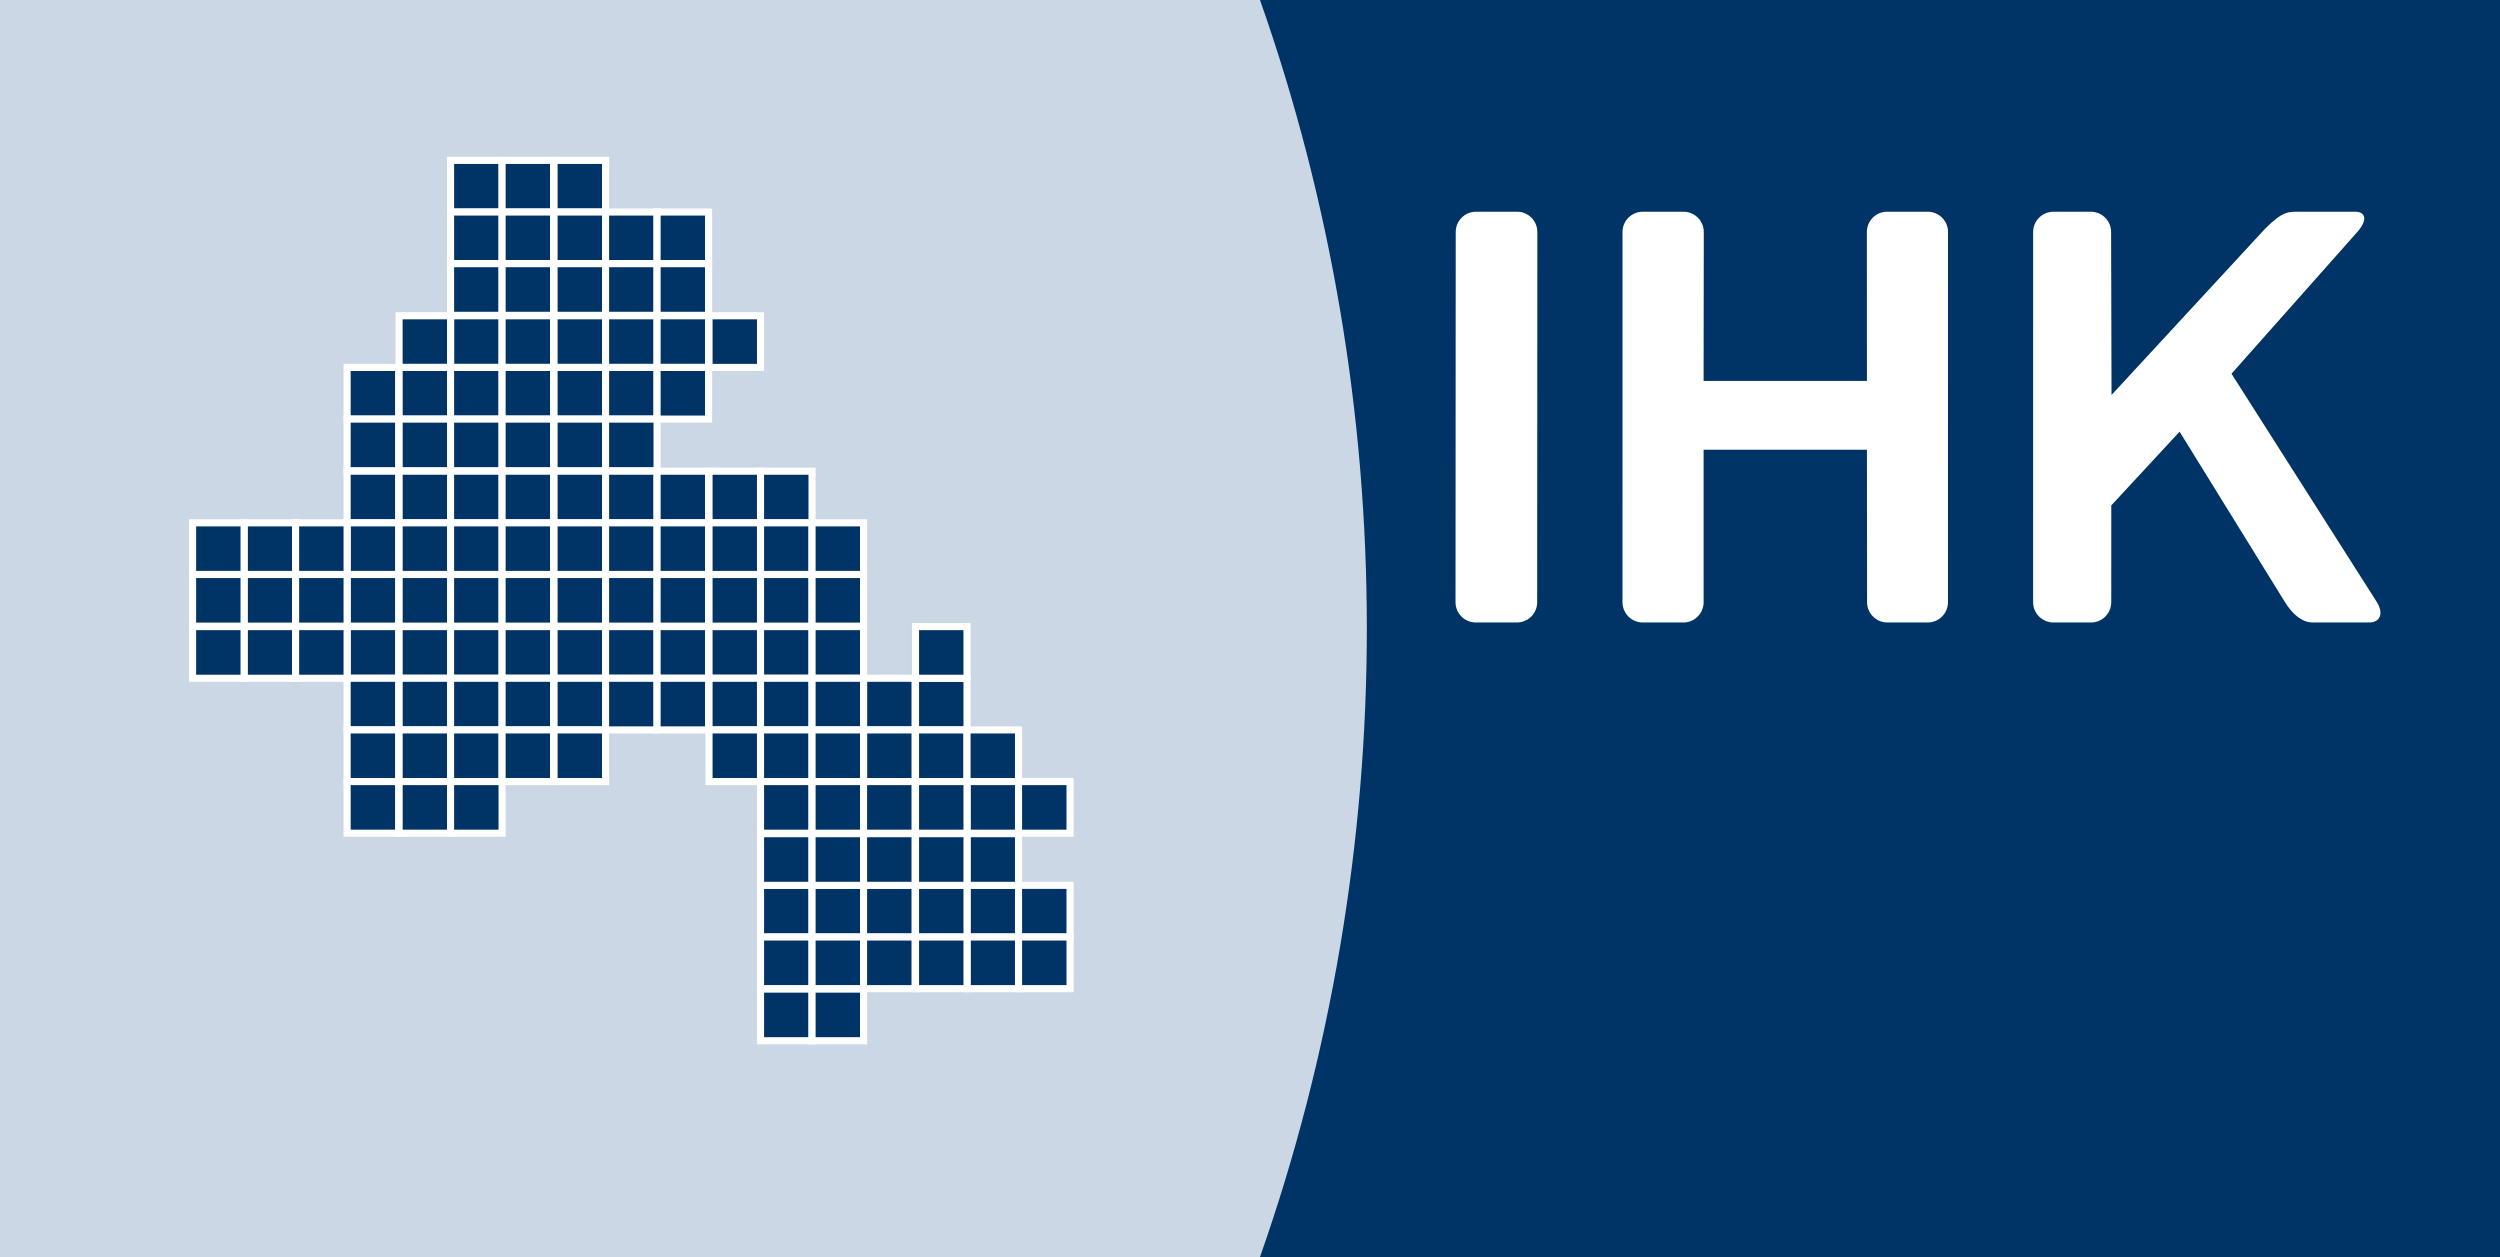 <svg width="358" height="180" viewBox="0 0 358 180" fill="none" xmlns="http://www.w3.org/2000/svg">
<rect x="0" y="0" width="358" height="180" fill="#808080" stroke="none"/>
<g clip-path="url(#clip0)">

<path fill-rule="evenodd" clip-rule="evenodd" d="M357.99 180L177.872 179.998C198.21 122.045 198.261 58.029 177.868 0L360 0.002V180" fill="#003366"/>
<path fill-rule="evenodd" clip-rule="evenodd" d="M337.563 33.223C339.001 31.619 338.864 30.319 337.259 30.319H329.376C327.773 30.319 326.968 30.145 324.386 32.725L302.371 56.56L302.311 33.223C302.311 31.619 301.01 30.319 299.404 30.319H294.053C292.448 30.319 291.145 31.619 291.145 33.223L291.143 86.238C291.143 87.84 292.444 89.141 294.049 89.141H299.425C301.03 89.141 302.331 87.84 302.331 86.238L302.336 72.376L312.116 61.815L327.216 86.238C328.199 87.84 329.578 89.141 331.184 89.141H339.249C340.856 89.141 341.361 87.84 340.378 86.238L319.55 53.517L337.563 33.223Z" fill="white"/>
<path fill-rule="evenodd" clip-rule="evenodd" d="M208.431 86.236C208.431 87.84 209.732 89.14 211.335 89.14H217.216C218.823 89.14 220.124 87.84 220.124 86.236L220.149 33.223C220.149 31.619 218.848 30.318 217.243 30.318H211.366C209.759 30.318 208.46 31.619 208.46 33.223L208.431 86.236Z" fill="white"/>
<path fill-rule="evenodd" clip-rule="evenodd" d="M267.332 33.223C267.332 31.619 268.633 30.318 270.238 30.318H276.048C277.656 30.318 278.957 31.619 278.957 33.223L278.949 86.238C278.949 87.84 277.647 89.14 276.042 89.14H270.271C268.666 89.14 267.365 87.84 267.365 86.238L267.344 64.4H243.957L243.961 86.238C243.961 87.84 242.662 89.14 241.055 89.14H235.246C233.641 89.14 232.34 87.84 232.34 86.238L232.342 33.223C232.342 31.619 233.643 30.318 235.248 30.318H241.075C242.678 30.318 243.982 31.619 243.982 33.223L243.957 54.55H267.344L267.332 33.223Z" fill="white"/>
<path fill-rule="evenodd" clip-rule="evenodd" d="M180.433 0L0 0.002V180L180.431 179.998C200.802 122.045 200.857 58.029 180.433 0Z" fill="#CCD7E6"/>
<path d="M71.899 22.965H64.522V30.362H71.899V22.965Z" fill="#003366" stroke="white" stroke-width="1.018" stroke-miterlimit="10"/>
<path d="M79.276 22.965H71.899V30.362H79.276V22.965Z" fill="#003366" stroke="white" stroke-width="1.018" stroke-miterlimit="10"/>
<path d="M86.715 22.965H79.339V30.362H86.715V22.965Z" fill="#003366" stroke="white" stroke-width="1.018" stroke-miterlimit="10"/>
<path d="M71.899 30.361H64.522V37.758H71.899V30.361Z" fill="#003366" stroke="white" stroke-width="1.018" stroke-miterlimit="10"/>
<path d="M79.276 30.361H71.899V37.758H79.276V30.361Z" fill="#003366" stroke="white" stroke-width="1.018" stroke-miterlimit="10"/>
<path d="M86.715 30.361H79.339V37.758H86.715V30.361Z" fill="#003366" stroke="white" stroke-width="1.018" stroke-miterlimit="10"/>
<path d="M94.092 30.361H86.716V37.758H94.092V30.361Z" fill="#003366" stroke="white" stroke-width="1.018" stroke-miterlimit="10"/>
<path d="M101.468 30.361H94.092V37.758H101.468V30.361Z" fill="#003366" stroke="white" stroke-width="1.018" stroke-miterlimit="10"/>
<path d="M71.899 37.758H64.522V45.155H71.899V37.758Z" fill="#003366" stroke="white" stroke-width="1.018" stroke-miterlimit="10"/>
<path d="M79.276 37.758H71.899V45.155H79.276V37.758Z" fill="#003366" stroke="white" stroke-width="1.018" stroke-miterlimit="10"/>
<path d="M86.715 37.758H79.339V45.155H86.715V37.758Z" fill="#003366" stroke="white" stroke-width="1.018" stroke-miterlimit="10"/>
<path d="M94.092 37.758H86.716V45.155H94.092V37.758Z" fill="#003366" stroke="white" stroke-width="1.018" stroke-miterlimit="10"/>
<path d="M101.468 37.758H94.092V45.155H101.468V37.758Z" fill="#003366" stroke="white" stroke-width="1.018" stroke-miterlimit="10"/>
<path d="M71.899 45.219H64.522V52.616H71.899V45.219Z" fill="#003366" stroke="white" stroke-width="1.018" stroke-miterlimit="10"/>
<path d="M64.523 45.219H57.147V52.616H64.523V45.219Z" fill="#003366" stroke="white" stroke-width="1.018" stroke-miterlimit="10"/>
<path d="M79.276 45.219H71.899V52.616H79.276V45.219Z" fill="#003366" stroke="white" stroke-width="1.018" stroke-miterlimit="10"/>
<path d="M86.715 45.219H79.339V52.616H86.715V45.219Z" fill="#003366" stroke="white" stroke-width="1.018" stroke-miterlimit="10"/>
<path d="M94.092 45.219H86.716V52.616H94.092V45.219Z" fill="#003366" stroke="white" stroke-width="1.018" stroke-miterlimit="10"/>
<path d="M101.468 45.219H94.092V52.616H101.468V45.219Z" fill="#003366" stroke="white" stroke-width="1.018" stroke-miterlimit="10"/>
<path d="M108.908 45.219H101.532V52.616H108.908V45.219Z" fill="#003366" stroke="white" stroke-width="1.018" stroke-miterlimit="10"/>
<path d="M64.523 52.617H57.147V60.014H64.523V52.617Z" fill="#003366" stroke="white" stroke-width="1.018" stroke-miterlimit="10"/>
<path d="M57.082 52.617H49.706V60.014H57.082V52.617Z" fill="#003366" stroke="white" stroke-width="1.018" stroke-miterlimit="10"/>
<path d="M71.899 52.617H64.522V60.014H71.899V52.617Z" fill="#003366" stroke="white" stroke-width="1.018" stroke-miterlimit="10"/>
<path d="M79.276 52.617H71.899V60.014H79.276V52.617Z" fill="#003366" stroke="white" stroke-width="1.018" stroke-miterlimit="10"/>
<path d="M86.715 52.617H79.339V60.014H86.715V52.617Z" fill="#003366" stroke="white" stroke-width="1.018" stroke-miterlimit="10"/>
<path d="M94.092 52.617H86.716V60.014H94.092V52.617Z" fill="#003366" stroke="white" stroke-width="1.018" stroke-miterlimit="10"/>
<path d="M101.468 52.617H94.092V60.014H101.468V52.617Z" fill="#003366" stroke="white" stroke-width="1.018" stroke-miterlimit="10"/>
<path d="M64.523 60.014H57.147V67.411H64.523V60.014Z" fill="#003366" stroke="white" stroke-width="1.018" stroke-miterlimit="10"/>
<path d="M57.082 60.014H49.706V67.411H57.082V60.014Z" fill="#003366" stroke="white" stroke-width="1.018" stroke-miterlimit="10"/>
<path d="M71.899 60.014H64.522V67.411H71.899V60.014Z" fill="#003366" stroke="white" stroke-width="1.018" stroke-miterlimit="10"/>
<path d="M79.276 60.014H71.899V67.411H79.276V60.014Z" fill="#003366" stroke="white" stroke-width="1.018" stroke-miterlimit="10"/>
<path d="M86.715 60.014H79.339V67.411H86.715V60.014Z" fill="#003366" stroke="white" stroke-width="1.018" stroke-miterlimit="10"/>
<path d="M94.092 60.014H86.716V67.411H94.092V60.014Z" fill="#003366" stroke="white" stroke-width="1.018" stroke-miterlimit="10"/>
<path d="M64.523 67.475H57.147V74.872H64.523V67.475Z" fill="#003366" stroke="white" stroke-width="1.018" stroke-miterlimit="10"/>
<path d="M57.082 67.475H49.706V74.872H57.082V67.475Z" fill="#003366" stroke="white" stroke-width="1.018" stroke-miterlimit="10"/>
<path d="M71.899 67.475H64.522V74.872H71.899V67.475Z" fill="#003366" stroke="white" stroke-width="1.018" stroke-miterlimit="10"/>
<path d="M79.276 67.475H71.899V74.872H79.276V67.475Z" fill="#003366" stroke="white" stroke-width="1.018" stroke-miterlimit="10"/>
<path d="M86.715 67.475H79.339V74.872H86.715V67.475Z" fill="#003366" stroke="white" stroke-width="1.018" stroke-miterlimit="10"/>
<path d="M94.092 67.475H86.716V74.872H94.092V67.475Z" fill="#003366" stroke="white" stroke-width="1.018" stroke-miterlimit="10"/>
<path d="M101.468 67.475H94.092V74.872H101.468V67.475Z" fill="#003366" stroke="white" stroke-width="1.018" stroke-miterlimit="10"/>
<path d="M108.908 67.475H101.532V74.872H108.908V67.475Z" fill="#003366" stroke="white" stroke-width="1.018" stroke-miterlimit="10"/>
<path d="M116.284 67.475H108.908V74.872H116.284V67.475Z" fill="#003366" stroke="white" stroke-width="1.018" stroke-miterlimit="10"/>
<path d="M64.523 74.871H57.147V82.268H64.523V74.871Z" fill="#003366" stroke="white" stroke-width="1.018" stroke-miterlimit="10"/>
<path d="M57.082 74.871H49.706V82.268H57.082V74.871Z" fill="#003366" stroke="white" stroke-width="1.018" stroke-miterlimit="10"/>
<path d="M71.899 74.871H64.522V82.268H71.899V74.871Z" fill="#003366" stroke="white" stroke-width="1.018" stroke-miterlimit="10"/>
<path d="M42.329 74.871H34.953V82.268H42.329V74.871Z" fill="#003366" stroke="white" stroke-width="1.018" stroke-miterlimit="10"/>
<path d="M34.953 74.871H27.577V82.268H34.953V74.871Z" fill="#003366" stroke="white" stroke-width="1.018" stroke-miterlimit="10"/>
<path d="M49.706 74.871H42.33V82.268H49.706V74.871Z" fill="#003366" stroke="white" stroke-width="1.018" stroke-miterlimit="10"/>
<path d="M79.276 74.871H71.899V82.268H79.276V74.871Z" fill="#003366" stroke="white" stroke-width="1.018" stroke-miterlimit="10"/>
<path d="M86.715 74.871H79.339V82.268H86.715V74.871Z" fill="#003366" stroke="white" stroke-width="1.018" stroke-miterlimit="10"/>
<path d="M94.092 74.871H86.716V82.268H94.092V74.871Z" fill="#003366" stroke="white" stroke-width="1.018" stroke-miterlimit="10"/>
<path d="M101.468 74.871H94.092V82.268H101.468V74.871Z" fill="#003366" stroke="white" stroke-width="1.018" stroke-miterlimit="10"/>
<path d="M108.908 74.871H101.532V82.268H108.908V74.871Z" fill="#003366" stroke="white" stroke-width="1.018" stroke-miterlimit="10"/>
<path d="M116.284 74.871H108.908V82.268H116.284V74.871Z" fill="#003366" stroke="white" stroke-width="1.018" stroke-miterlimit="10"/>
<path d="M123.661 74.871H116.285V82.268H123.661V74.871Z" fill="#003366" stroke="white" stroke-width="1.018" stroke-miterlimit="10"/>
<path d="M64.523 82.269H57.147V89.666H64.523V82.269Z" fill="#003366" stroke="white" stroke-width="1.018" stroke-miterlimit="10"/>
<path d="M57.082 82.269H49.706V89.666H57.082V82.269Z" fill="#003366" stroke="white" stroke-width="1.018" stroke-miterlimit="10"/>
<path d="M71.899 82.269H64.522V89.666H71.899V82.269Z" fill="#003366" stroke="white" stroke-width="1.018" stroke-miterlimit="10"/>
<path d="M42.329 82.269H34.953V89.666H42.329V82.269Z" fill="#003366" stroke="white" stroke-width="1.018" stroke-miterlimit="10"/>
<path d="M34.953 82.269H27.577V89.666H34.953V82.269Z" fill="#003366" stroke="white" stroke-width="1.018" stroke-miterlimit="10"/>
<path d="M49.706 82.269H42.33V89.666H49.706V82.269Z" fill="#003366" stroke="white" stroke-width="1.018" stroke-miterlimit="10"/>
<path d="M79.276 82.269H71.899V89.666H79.276V82.269Z" fill="#003366" stroke="white" stroke-width="1.018" stroke-miterlimit="10"/>
<path d="M86.715 82.269H79.339V89.666H86.715V82.269Z" fill="#003366" stroke="white" stroke-width="1.018" stroke-miterlimit="10"/>
<path d="M94.092 82.269H86.716V89.666H94.092V82.269Z" fill="#003366" stroke="white" stroke-width="1.018" stroke-miterlimit="10"/>
<path d="M101.468 82.269H94.092V89.666H101.468V82.269Z" fill="#003366" stroke="white" stroke-width="1.018" stroke-miterlimit="10"/>
<path d="M108.908 82.269H101.532V89.666H108.908V82.269Z" fill="#003366" stroke="white" stroke-width="1.018" stroke-miterlimit="10"/>
<path d="M116.284 82.269H108.908V89.666H116.284V82.269Z" fill="#003366" stroke="white" stroke-width="1.018" stroke-miterlimit="10"/>
<path d="M123.661 82.269H116.285V89.666H123.661V82.269Z" fill="#003366" stroke="white" stroke-width="1.018" stroke-miterlimit="10"/>
<path d="M64.523 89.731H57.147V97.127H64.523V89.731Z" fill="#003366" stroke="white" stroke-width="1.018" stroke-miterlimit="10"/>
<path d="M57.082 89.731H49.706V97.127H57.082V89.731Z" fill="#003366" stroke="white" stroke-width="1.018" stroke-miterlimit="10"/>
<path d="M71.899 89.731H64.522V97.127H71.899V89.731Z" fill="#003366" stroke="white" stroke-width="1.018" stroke-miterlimit="10"/>
<path d="M42.329 89.731H34.953V97.127H42.329V89.731Z" fill="#003366" stroke="white" stroke-width="1.018" stroke-miterlimit="10"/>
<path d="M34.953 89.731H27.577V97.127H34.953V89.731Z" fill="#003366" stroke="white" stroke-width="1.018" stroke-miterlimit="10"/>
<path d="M49.706 89.731H42.33V97.127H49.706V89.731Z" fill="#003366" stroke="white" stroke-width="1.018" stroke-miterlimit="10"/>
<path d="M79.276 89.731H71.899V97.127H79.276V89.731Z" fill="#003366" stroke="white" stroke-width="1.018" stroke-miterlimit="10"/>
<path d="M86.715 89.731H79.339V97.127H86.715V89.731Z" fill="#003366" stroke="white" stroke-width="1.018" stroke-miterlimit="10"/>
<path d="M94.092 89.731H86.716V97.127H94.092V89.731Z" fill="#003366" stroke="white" stroke-width="1.018" stroke-miterlimit="10"/>
<path d="M101.468 89.731H94.092V97.127H101.468V89.731Z" fill="#003366" stroke="white" stroke-width="1.018" stroke-miterlimit="10"/>
<path d="M108.908 89.731H101.532V97.127H108.908V89.731Z" fill="#003366" stroke="white" stroke-width="1.018" stroke-miterlimit="10"/>
<path d="M116.284 89.731H108.908V97.127H116.284V89.731Z" fill="#003366" stroke="white" stroke-width="1.018" stroke-miterlimit="10"/>
<path d="M123.661 89.731H116.285V97.127H123.661V89.731Z" fill="#003366" stroke="white" stroke-width="1.018" stroke-miterlimit="10"/>
<path d="M64.523 97.127H57.147V104.524H64.523V97.127Z" fill="#003366" stroke="white" stroke-width="1.018" stroke-miterlimit="10"/>
<path d="M57.082 97.127H49.706V104.524H57.082V97.127Z" fill="#003366" stroke="white" stroke-width="1.018" stroke-miterlimit="10"/>
<path d="M71.899 97.127H64.522V104.524H71.899V97.127Z" fill="#003366" stroke="white" stroke-width="1.018" stroke-miterlimit="10"/>
<path d="M138.478 97.127H131.102V104.524H138.478V97.127Z" fill="#003366" stroke="white" stroke-width="1.018" stroke-miterlimit="10"/>
<path d="M138.478 89.731H131.102V97.127H138.478V89.731Z" fill="#003366" stroke="white" stroke-width="1.018" stroke-miterlimit="10"/>
<path d="M131.037 97.127H123.661V104.524H131.037V97.127Z" fill="#003366" stroke="white" stroke-width="1.018" stroke-miterlimit="10"/>
<path d="M79.276 97.127H71.899V104.524H79.276V97.127Z" fill="#003366" stroke="white" stroke-width="1.018" stroke-miterlimit="10"/>
<path d="M86.715 97.127H79.339V104.524H86.715V97.127Z" fill="#003366" stroke="white" stroke-width="1.018" stroke-miterlimit="10"/>
<path d="M64.523 104.523H57.147V111.92H64.523V104.523Z" fill="#003366" stroke="white" stroke-width="1.018" stroke-miterlimit="10"/>
<path d="M57.082 104.523H49.706V111.92H57.082V104.523Z" fill="#003366" stroke="white" stroke-width="1.018" stroke-miterlimit="10"/>
<path d="M71.899 104.523H64.522V111.92H71.899V104.523Z" fill="#003366" stroke="white" stroke-width="1.018" stroke-miterlimit="10"/>
<path d="M64.523 111.92H57.147V119.317H64.523V111.92Z" fill="#003366" stroke="white" stroke-width="1.018" stroke-miterlimit="10"/>
<path d="M57.082 111.92H49.706V119.317H57.082V111.92Z" fill="#003366" stroke="white" stroke-width="1.018" stroke-miterlimit="10"/>
<path d="M71.899 111.92H64.522V119.317H71.899V111.92Z" fill="#003366" stroke="white" stroke-width="1.018" stroke-miterlimit="10"/>
<path d="M79.276 104.523H71.899V111.92H79.276V104.523Z" fill="#003366" stroke="white" stroke-width="1.018" stroke-miterlimit="10"/>
<path d="M86.715 104.523H79.339V111.92H86.715V104.523Z" fill="#003366" stroke="white" stroke-width="1.018" stroke-miterlimit="10"/>
<path d="M94.092 97.127H86.716V104.524H94.092V97.127Z" fill="#003366" stroke="white" stroke-width="1.018" stroke-miterlimit="10"/>
<path d="M101.468 97.127H94.092V104.524H101.468V97.127Z" fill="#003366" stroke="white" stroke-width="1.018" stroke-miterlimit="10"/>
<path d="M108.908 97.127H101.532V104.524H108.908V97.127Z" fill="#003366" stroke="white" stroke-width="1.018" stroke-miterlimit="10"/>
<path d="M116.284 97.127H108.908V104.524H116.284V97.127Z" fill="#003366" stroke="white" stroke-width="1.018" stroke-miterlimit="10"/>
<path d="M123.661 97.127H116.285V104.524H123.661V97.127Z" fill="#003366" stroke="white" stroke-width="1.018" stroke-miterlimit="10"/>
<path d="M138.478 104.523H131.102V111.92H138.478V104.523Z" fill="#003366" stroke="white" stroke-width="1.018" stroke-miterlimit="10"/>
<path d="M145.855 104.523H138.479V111.92H145.855V104.523Z" fill="#003366" stroke="white" stroke-width="1.018" stroke-miterlimit="10"/>
<path d="M131.037 104.523H123.661V111.92H131.037V104.523Z" fill="#003366" stroke="white" stroke-width="1.018" stroke-miterlimit="10"/>
<path d="M108.908 104.523H101.532V111.92H108.908V104.523Z" fill="#003366" stroke="white" stroke-width="1.018" stroke-miterlimit="10"/>
<path d="M116.284 104.523H108.908V111.92H116.284V104.523Z" fill="#003366" stroke="white" stroke-width="1.018" stroke-miterlimit="10"/>
<path d="M123.661 104.523H116.285V111.92H123.661V104.523Z" fill="#003366" stroke="white" stroke-width="1.018" stroke-miterlimit="10"/>
<path d="M145.855 111.92H138.479V119.317H145.855V111.92Z" fill="#003366" stroke="white" stroke-width="1.018" stroke-miterlimit="10"/>
<path d="M153.231 111.92H145.854V119.317H153.231V111.92Z" fill="#003366" stroke="white" stroke-width="1.018" stroke-miterlimit="10"/>
<path d="M138.478 111.92H131.102V119.317H138.478V111.92Z" fill="#003366" stroke="white" stroke-width="1.018" stroke-miterlimit="10"/>
<path d="M116.284 111.92H108.908V119.317H116.284V111.92Z" fill="#003366" stroke="white" stroke-width="1.018" stroke-miterlimit="10"/>
<path d="M123.661 111.92H116.285V119.317H123.661V111.92Z" fill="#003366" stroke="white" stroke-width="1.018" stroke-miterlimit="10"/>
<path d="M131.037 111.92H123.661V119.317H131.037V111.92Z" fill="#003366" stroke="white" stroke-width="1.018" stroke-miterlimit="10"/>
<path d="M145.855 126.779H138.479V134.176H145.855V126.779Z" fill="#003366" stroke="white" stroke-width="1.018" stroke-miterlimit="10"/>
<path d="M153.231 126.779H145.854V134.176H153.231V126.779Z" fill="#003366" stroke="white" stroke-width="1.018" stroke-miterlimit="10"/>
<path d="M138.478 126.779H131.102V134.176H138.478V126.779Z" fill="#003366" stroke="white" stroke-width="1.018" stroke-miterlimit="10"/>
<path d="M116.284 126.779H108.908V134.176H116.284V126.779Z" fill="#003366" stroke="white" stroke-width="1.018" stroke-miterlimit="10"/>
<path d="M123.661 126.779H116.285V134.176H123.661V126.779Z" fill="#003366" stroke="white" stroke-width="1.018" stroke-miterlimit="10"/>
<path d="M131.037 126.779H123.661V134.176H131.037V126.779Z" fill="#003366" stroke="white" stroke-width="1.018" stroke-miterlimit="10"/>
<path d="M145.855 134.178H138.479V141.575H145.855V134.178Z" fill="#003366" stroke="white" stroke-width="1.018" stroke-miterlimit="10"/>
<path d="M153.231 134.178H145.854V141.575H153.231V134.178Z" fill="#003366" stroke="white" stroke-width="1.018" stroke-miterlimit="10"/>
<path d="M138.478 134.178H131.102V141.575H138.478V134.178Z" fill="#003366" stroke="white" stroke-width="1.018" stroke-miterlimit="10"/>
<path d="M116.284 134.178H108.908V141.575H116.284V134.178Z" fill="#003366" stroke="white" stroke-width="1.018" stroke-miterlimit="10"/>
<path d="M123.661 134.178H116.285V141.575H123.661V134.178Z" fill="#003366" stroke="white" stroke-width="1.018" stroke-miterlimit="10"/>
<path d="M116.284 141.637H108.908V149.034H116.284V141.637Z" fill="#003366" stroke="white" stroke-width="1.018" stroke-miterlimit="10"/>
<path d="M123.661 141.637H116.285V149.034H123.661V141.637Z" fill="#003366" stroke="white" stroke-width="1.018" stroke-miterlimit="10"/>
<path d="M131.037 134.178H123.661V141.575H131.037V134.178Z" fill="#003366" stroke="white" stroke-width="1.018" stroke-miterlimit="10"/>
<path d="M145.855 119.383H138.479V126.78H145.855V119.383Z" fill="#003366" stroke="white" stroke-width="1.018" stroke-miterlimit="10"/>
<path d="M138.478 119.383H131.102V126.78H138.478V119.383Z" fill="#003366" stroke="white" stroke-width="1.018" stroke-miterlimit="10"/>
<path d="M116.284 119.383H108.908V126.78H116.284V119.383Z" fill="#003366" stroke="white" stroke-width="1.018" stroke-miterlimit="10"/>
<path d="M123.661 119.383H116.285V126.78H123.661V119.383Z" fill="#003366" stroke="white" stroke-width="1.018" stroke-miterlimit="10"/>
<path d="M131.037 119.383H123.661V126.78H131.037V119.383Z" fill="#003366" stroke="white" stroke-width="1.018" stroke-miterlimit="10"/>
</g>
<defs>
</defs>
</svg>
